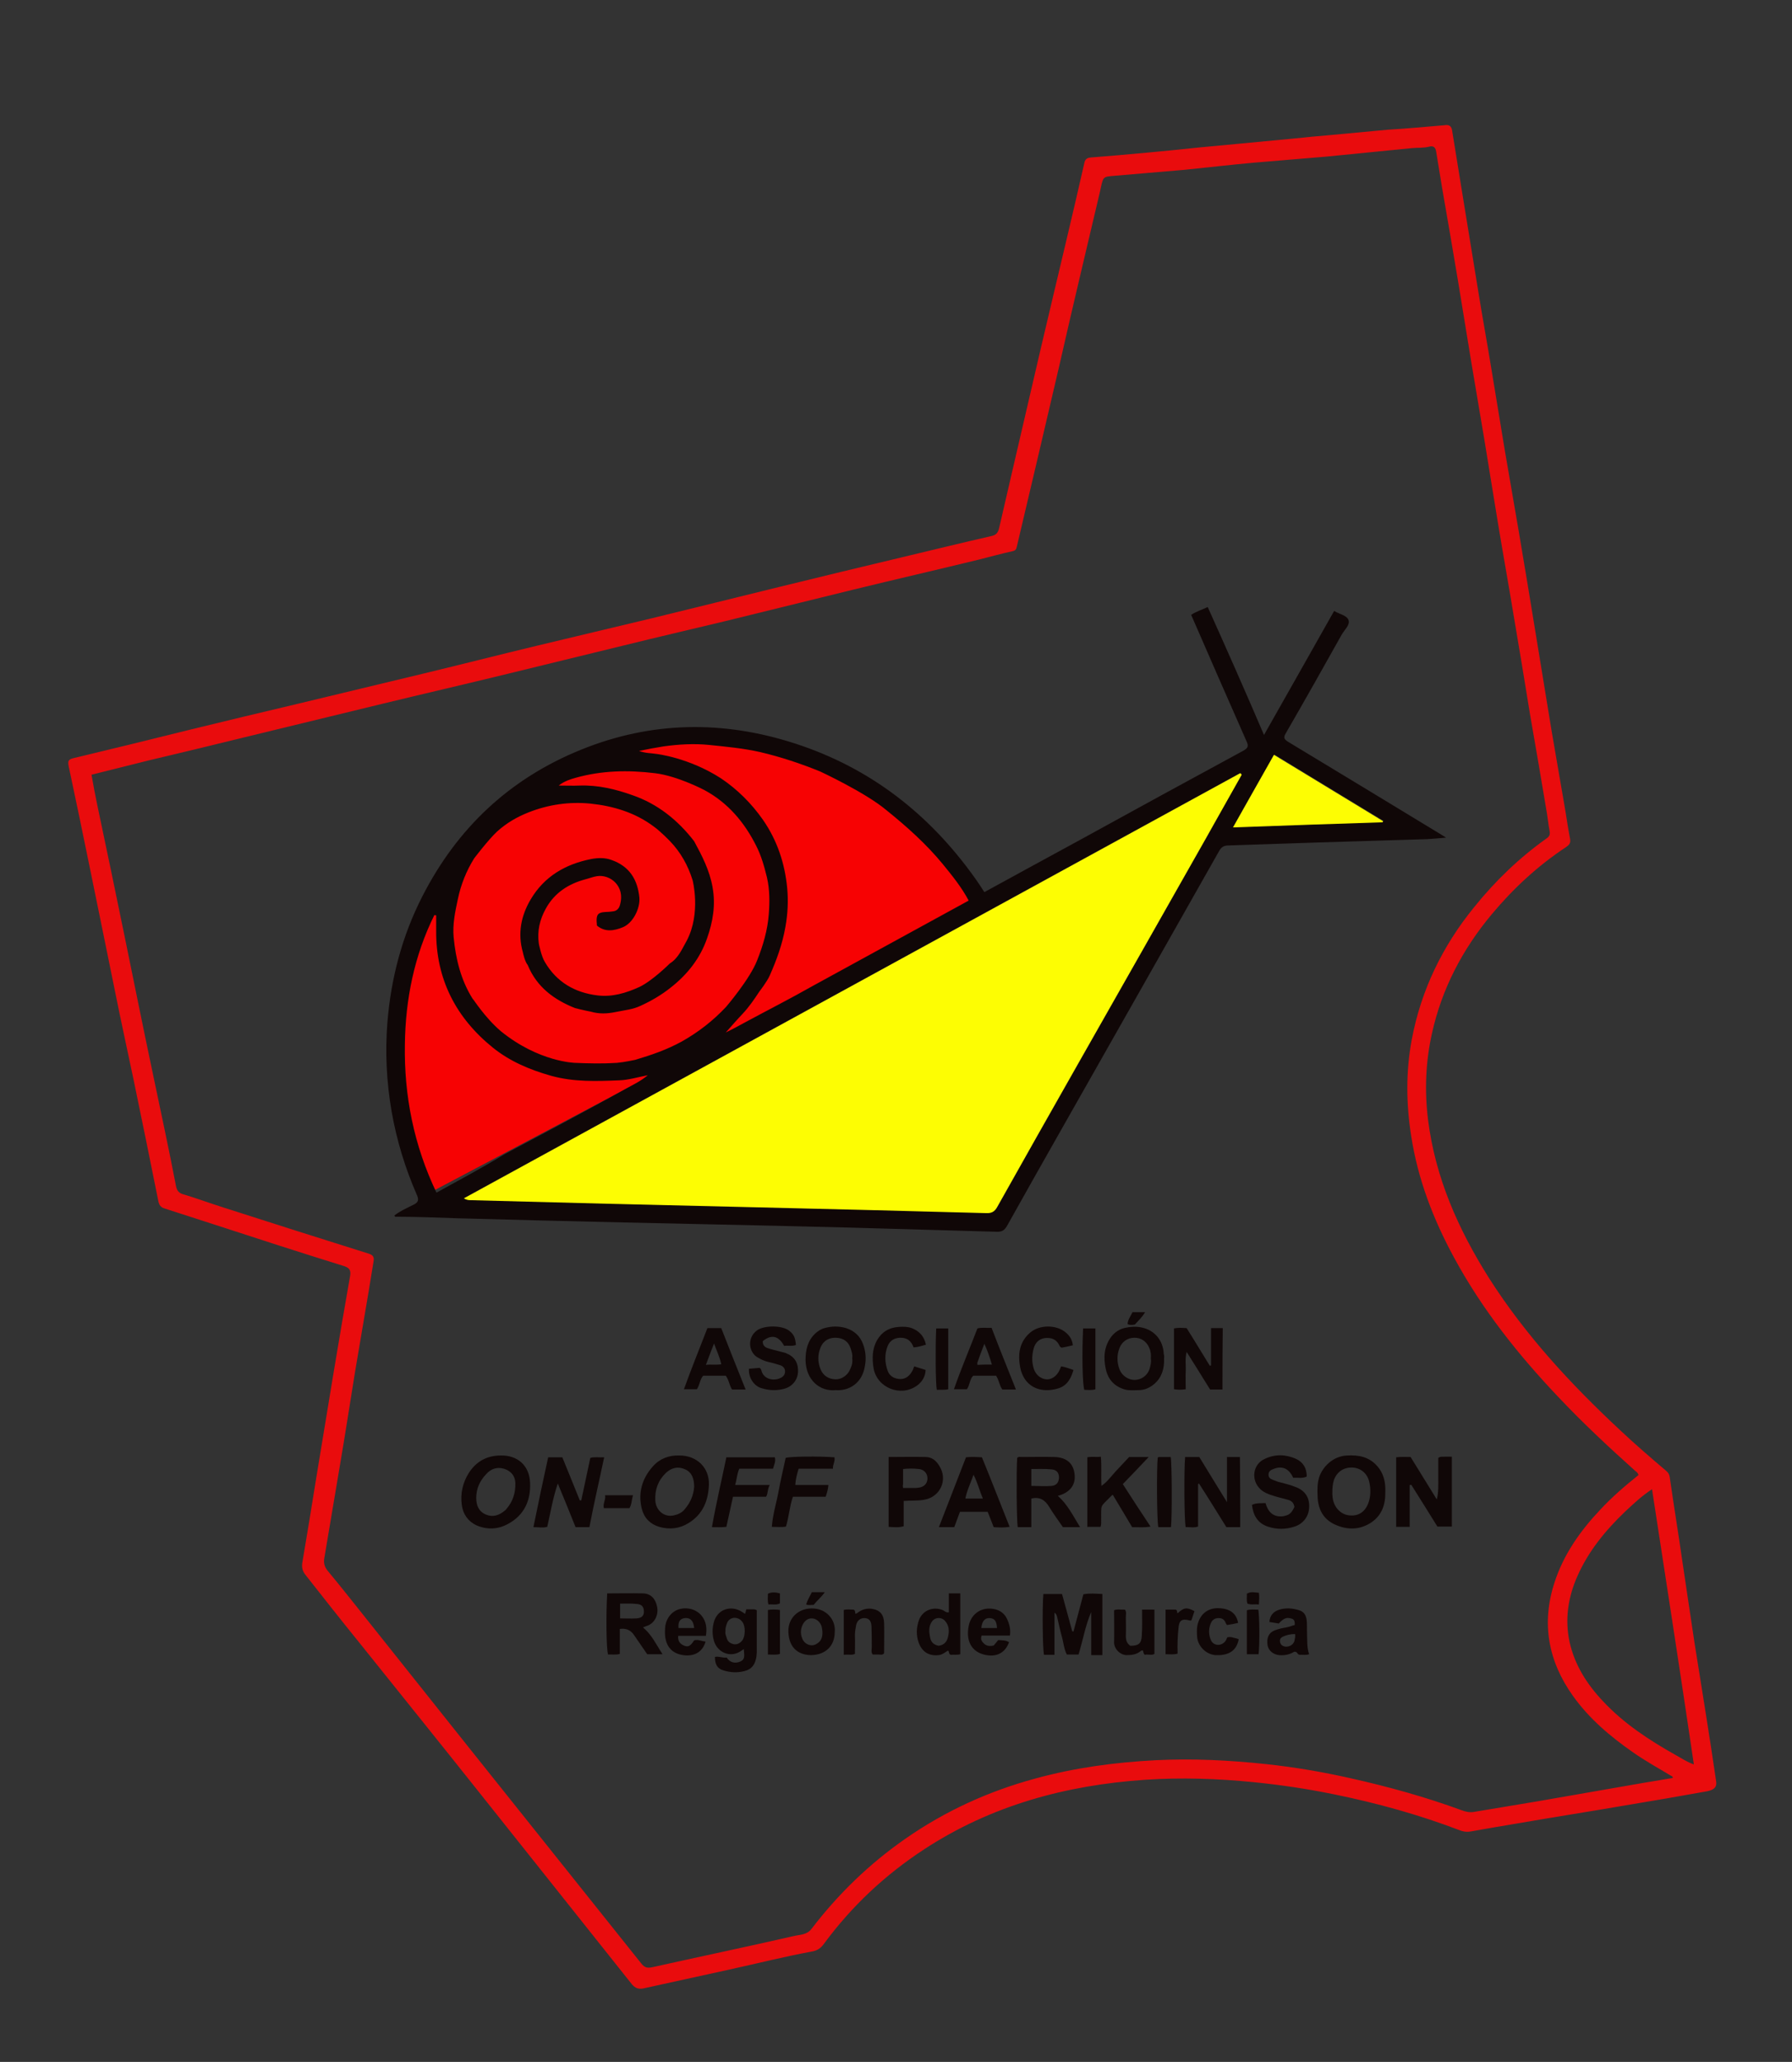 <?xml version="1.0" encoding="UTF-8"?> <svg xmlns="http://www.w3.org/2000/svg" xmlns:xlink="http://www.w3.org/1999/xlink" version="1.1" id="Capa_1" x="0px" y="0px" viewBox="0 0 595.3 684.8" style="enable-background:new 0 0 595.3 684.8;" xml:space="preserve"><rect x="0" y="0" width="595.3" height="684.8" fill="#333333" stroke="none"/> <style type="text/css"> .st0{fill:#100707;} .st1{fill:#F70203;} .st2{fill:#E90C0D;} .st3{fill:#FDFD03;} </style> <g> <path class="st0" d="M468.3,493.2c0,4.6,0,9.2,0,13.9c-1.6,0-3,0-4.5,0c0-7.7,0-15.4,0-23.1c1.6-0.2,3.1-0.1,4.8-0.1 c2.9,4.7,5.8,9.4,8.7,14.1c0.6-2.3,0.5-4.6,0.5-6.9c0-2.3,0-4.7,0-6.9c0.8-0.6,1.5-0.3,2.2-0.4c0.7,0,1.4,0,2.3,0 c0,7.8,0,15.4,0,23.2c-1.6,0-3.2,0-4.8,0c-2.9-4.7-5.8-9.3-8.7-13.9C468.7,493.2,468.5,493.2,468.3,493.2z"></path> <path class="st0" d="M195.8,507.2c-1.6,0-3,0-4.6,0c-1.9-4.8-3.9-9.7-5.9-14.5c-1.6,4.7-2.4,9.5-3.5,14.4c-1.4,0.4-2.9,0.1-4.6,0.1 c1.6-7.8,3.2-15.5,4.9-23.2c1.6,0,3.1,0,4.7,0c1.9,4.7,3.9,9.5,5.8,14.3c0.2,0,0.3,0,0.5,0c1-4.7,2-9.3,3-14.1 c1.4-0.4,2.9-0.1,4.6-0.2C199.1,491.7,197.3,499.3,195.8,507.2z"></path> <path class="st0" d="M358.8,507.2c-2.2,0-3.9,0-5.7,0c-1.6-2.3-3.2-4.5-4.6-6.8c-1.3-2.1-3-3.4-5.9-2.7c0,3,0,6.2,0,9.5 c-1.7,0-3.1,0-4.5,0c-0.4-1.9-0.5-18.3-0.2-23c0.5-0.5,1-0.3,1.6-0.3c3.6,0,7.1-0.1,10.7,0c4.2,0.1,6.5,2.2,6.8,6 c0.3,3.4-1.7,5.9-5.6,6.9C354.6,499.6,356.4,503.3,358.8,507.2z M342.6,487.9c0,2.1,0,3.8,0,5.6c2.4,0,4.6,0.2,6.8,0 c1.7-0.2,2.4-1.3,2.4-3c-0.1-1.5-0.9-2.4-2.6-2.5C347,487.8,344.8,487.9,342.6,487.9z"></path> <path class="st0" d="M358.3,549.5c-1.3,0-2.5,0-3.9,0c-1-1.9-1.1-4.1-1.7-6.1c-0.6-2.1-1-4.2-1.5-6.3c-0.1-0.5-0.3-1.1-0.9-1.5 c0,4.7,0,9.3,0,14c-1.3,0-2.4,0-3.5,0c-0.4-1.8-0.6-15.1-0.2-20.2c2,0,3.9,0,6.2,0c1.1,4.1,2.3,8.2,3.4,12.4c0.1,0,0.2,0,0.4,0.1 c1.1-4.1,2.2-8.2,3.3-12.4c2-0.4,4.1-0.2,6.3-0.1c0,6.8,0,13.4,0,20.3c-1.2,0-2.4,0-3.7,0c0-4.8,0-9.6,0-14.3 C360.6,539.7,359.8,544.5,358.3,549.5z"></path> <path class="st0" d="M412,507.2c-1.6,0-3.1,0-4.6,0c-3-4.8-6-9.7-9.1-14.5c-0.1,0.1-0.2,0.1-0.3,0.2c0,4.7,0,9.4,0,14.1 c-1.4,0.5-2.8,0.1-4.1,0.2c-0.5-1.7-0.6-18.9-0.2-23.3c1.5,0,3,0,4.7,0c2.9,4.8,5.9,9.6,9.2,15c0-5.4,0-10.2,0-15 c1.5,0,2.9,0,4.3,0C412,491.7,412,499.3,412,507.2z"></path> <path class="st0" d="M460.2,495.4c0.1,4.2-1.1,7.8-4.6,10.2c-3.9,2.6-8.1,2.6-12.2,0.7c-3.9-1.8-5.6-5.2-5.7-9.4 c-0.1-2.1-0.1-4.2,0.5-6.2c1.1-3.5,4.6-7.1,9.3-7.3c3.8-0.2,7.2,0.4,9.9,3.4C459.7,489.3,460.3,492.3,460.2,495.4z M442.6,495.9 c0,0.2,0,0.9,0.1,1.5c0.4,3.3,2.8,5.7,5.7,5.9c3.3,0.3,5.6-1.6,6.5-5.2c0.5-2.1,0.4-4.1-0.1-6.2c-0.7-2.6-2.8-4.4-5.6-4.5 c-2.2-0.1-4.9,0.9-6.1,4.2C442.7,493,442.6,494.2,442.6,495.9z"></path> <path class="st0" d="M166.4,483.4c5.2-0.1,9.5,3,9.7,9.2c0.2,5.7-1.9,10.6-7.3,13.5c-3.4,1.9-7,2-10.5,0.5 c-2.8-1.3-4.5-3.7-4.9-6.8c-0.5-3.8,0.3-7.4,2.4-10.7C158.3,485.3,161.8,483.4,166.4,483.4z M158.2,497.5c0,2.4,0.8,4.5,3.2,5.5 c2.3,1,4.4,0.3,6.3-1.3c0.2-0.2,0.4-0.3,0.5-0.5c2.2-2.5,3.1-5.5,3-8.7c-0.1-2.4-1.5-4-3.8-4.7c-2.4-0.7-4.4,0.1-5.9,1.8 C159.4,491.8,158.2,494.4,158.2,497.5z"></path> <path class="st0" d="M225.5,483.4c6.1-0.1,10.2,4.2,10,9.7c-0.2,5.3-2,9.8-6.7,12.7c-3,1.9-6.4,2.3-9.8,1.3c-3-0.9-5-2.9-5.8-6 c-1.3-5.3,0.1-10.1,3.7-14.1C219.2,484.4,222.3,483.3,225.5,483.4z M230.6,493.8c0-2.6-0.7-4.8-3-5.8c-2.4-1.1-4.6-0.5-6.4,1.2 c-2.6,2.5-3.7,5.6-3.5,9.2c0.2,3.3,3,5.6,6.1,4.9c1.4-0.3,2.8-0.9,3.7-2.1C229.4,499,230.4,496.5,230.6,493.8z"></path> <path class="st0" d="M376.1,507.2c-2.2-3.7-4.3-7.2-6.4-10.7c-0.3,0.1-0.4,0.1-0.4,0.2c-4.1,4.2-3.4,2.6-3.5,7.9 c0,0.8,0.1,1.6-0.2,2.5c-1.4,0-2.8,0-4.4,0c0-7.6,0-15.3,0-23.1c1.4-0.3,2.8,0,4.5-0.2c0.3,3.1,0,6.3,0.2,9.7 c2-1.4,3.3-3.3,4.8-4.9c1.5-1.6,3-3.2,4.4-4.7c2.1,0,4.1,0,6.5,0c-3,3.2-5.8,6.1-8.6,9c3,4.7,6,9.3,9.2,14.1 C380.1,507.4,378.2,507.2,376.1,507.2z"></path> <path class="st0" d="M430,500.5c-0.2-1.4-1-2.1-2.2-2.4c-1.8-0.5-3.6-0.9-5.3-1.5c-1.4-0.4-2.7-1-3.8-2c-3.2-3-2.6-8.3,1.5-10.1 c3.4-1.6,6.9-1.5,10.3,0c2.4,1.1,3.6,3.1,3.6,5.9c-1.5,0.7-3,0.3-4.5,0.4c-1.4-3.1-3.7-4.1-6.6-2.9c-0.9,0.3-1.6,0.8-1.6,1.9 c0,1,0.7,1.4,1.5,1.7c0.9,0.4,1.8,0.7,2.7,0.9c1.6,0.4,3.1,0.8,4.6,1.4c3.2,1.1,4.8,3.4,4.7,6.6c0,3-1.8,5.6-4.8,6.6c-3,1-6,1-9,0 c-3.4-1.2-4.8-3.8-5.2-7.2c1.4-0.7,2.9-0.5,4.5-0.6c0.8,2.8,2.4,4.7,5.7,4.4C428.2,503.2,428.9,502.8,430,500.5z"></path> <path class="st0" d="M320.9,484c1.8-0.2,3.5-0.1,5.3,0c3.1,7.6,6.1,15.3,9.2,23.1c-1.9,0.3-3.6,0.2-5.3,0.1c-0.7-1.8-1.3-3.4-2-5.1 c-3,0-6.1,0-9.2,0c-0.6,1.7-1.3,3.4-1.9,5.1c-1.7,0-3.3,0-5.1,0C314.9,499.4,317.9,491.8,320.9,484z M326.5,497.7 c-1.1-2.6-1.7-5.2-3.1-7.9c-1,2.9-2.2,5.2-2.7,7.9C322.7,497.7,324.5,497.7,326.5,497.7z"></path> <path class="st0" d="M295.2,483.9c4.2,0,8.2-0.1,12.3,0c2,0,3.5,1.2,4.5,2.9c3,4.6,0.4,10.4-5,11.3c-2.2,0.4-4.5,0.2-6.8,0.4 c0,2.8,0,5.5,0,8.4c-1.7,0.5-3.2,0.3-5,0.2C295.2,499.5,295.2,491.8,295.2,483.9z M300,494.2c1.3,0,2.3,0,3.4,0 c0.6,0,1.1,0,1.7-0.1c1.8-0.2,2.9-1.3,3-2.9c0.1-1.7-1-3.1-2.8-3.3c-1.7-0.2-3.5-0.2-5.3,0c0,1.8,0,3.4,0,5.1 C299.9,493.3,299.9,493.6,300,494.2z"></path> <path class="st0" d="M406.1,461.5c-0.5,0-0.9,0-1.2,0c-0.9,0-1.8,0-2.9,0c-2.5-4-5-8.1-7.8-12.5c-0.6,2.4-0.2,4.4-0.3,6.3 c-0.1,2,0,4,0,6.1c-1.4,0.2-2.5,0.2-3.9,0c0-6.7,0-13.4,0-20.2c1.4-0.3,2.7-0.2,4.2-0.1c2.6,4.1,5.1,8.3,7.7,12.5 c0.1,0,0.2-0.1,0.4-0.1c0-4.1,0-8.2,0-12.4c1.4,0,2.6,0,3.9,0C406.1,447.9,406.1,454.6,406.1,461.5z"></path> <path class="st0" d="M201.7,529.2c4.1,0,8-0.1,12,0c2.5,0.1,4.1,1.8,4.6,4.5c0.5,2.5-0.7,5.1-2.9,6.1c-0.5,0.2-1.1,0.4-1.8,0.7 c2.9,2.4,4.4,5.7,6.5,8.9c-1.8,0-3.3,0-5.1,0c-1.4-2-2.9-4.2-4.4-6.4c-1.1-1.6-2.6-2.3-4.7-2c0,2.8,0,5.5,0,8.3 c-1.4,0.4-2.7,0.1-3.9,0.2C201.4,547.6,201.3,536.6,201.7,529.2z M206,532.6c0,1.8,0,3.3,0,4.9c1.9,0,3.6,0.1,5.4,0 c1.8-0.1,2.6-0.9,2.5-2.5c-0.1-1.5-0.8-2.2-2.5-2.3C209.6,532.5,207.8,532.6,206,532.6z"></path> <path class="st0" d="M277.6,461.7c-5.3,0.5-9.9-3.4-10-10c0-3.4,0.7-6.4,3.2-8.8c0.9-0.8,1.9-1.5,3.1-1.8c2.4-0.7,4.8-0.7,7.2,0 c2.7,0.9,4.6,2.6,5.6,5.3c0.9,2.4,1.1,4.9,0.6,7.4C286.4,459.3,282.2,462,277.6,461.7z M283.1,451c0.2-1.1-0.2-2.1-0.5-3.1 c-0.7-2.3-2.4-3.5-4.8-3.6c-2.2-0.1-4.2,0.8-5.2,3.2c-1,2.4-1,4.9,0,7.3c0.9,2.1,2.6,3.2,4.9,3.3c2,0.1,4.1-1.3,4.9-3.3 C283,453.6,283.3,452.4,283.1,451z"></path> <path class="st0" d="M386.7,451.3c0.1,3.2-0.7,6.1-3.2,8.3c-1.5,1.3-3.3,2.1-5.3,2.1c-1.6,0-3.2,0.2-4.8-0.3 c-3.4-1.1-5.4-3.4-6.1-6.9c-0.8-3.8-0.5-7.4,1.9-10.6c1.2-1.5,2.7-2.5,4.6-2.9c1.8-0.4,3.7-0.5,5.5-0.1c4.3,0.9,7.1,4.3,7.3,8.8 C386.8,450.2,386.7,450.7,386.7,451.3z M382.3,451.2c0.1-1.2,0-2.4-0.5-3.5c-0.8-2.1-2.8-3.5-5-3.4c-2.2,0-4.1,1.3-4.9,3.4 c-0.9,2.3-0.9,4.7,0,7.1c0.8,2.1,2.9,3.5,5,3.5c2.1,0,4.1-1.3,4.9-3.4C382.2,453.6,382.5,452.5,382.3,451.2z"></path> <path class="st0" d="M247.5,536c0.2-0.6,0.3-0.9,0.4-1.5c0.7,0,1.3,0,1.9,0c0.5,0,1-0.1,1.6,0.3c0,3.8,0,7.7,0,11.7 c0,1.5,0.1,3-0.3,4.6c-0.5,2.1-1.7,3.4-3.8,3.9c-2.3,0.6-4.6,0.5-6.9-0.2c-2.1-0.6-2.9-2-2.9-4.5c1.3-0.3,2.5,0.4,3.9,0.2 c1.1,1.7,2.8,2.1,4.6,1.3c1.8-0.8,1.1-2.6,1.1-4.1c-0.8,0.5-1.4,1-2.2,1.3c-3.3,1.3-6.9-0.7-7.8-4.3c-0.5-1.9-0.5-3.9,0-5.8 c1.1-4.4,5.7-6,9.5-3.5C246.9,535.6,247.1,535.7,247.5,536z M241,541.8c-0.2,0.9,0.3,1.7,0.5,2.5c0.4,1.1,1.3,1.6,2.4,1.8 c1.1,0.1,2-0.4,2.7-1.3c1-1.4,1.1-4.5,0.1-6c-0.7-1-1.6-1.5-2.8-1.5c-1.2,0.1-2,0.8-2.4,1.8C241.2,540,240.9,540.8,241,541.8z"></path> <path class="st0" d="M248.8,454.6c1.3-0.1,2.5-0.2,3.5-0.3c0.6,0.3,0.6,0.8,0.7,1.1c0.8,2.7,4.1,3.4,6.4,2.2 c0.8-0.4,1.4-1.1,1.4-2.1c0-1.1-0.7-1.8-1.7-2.1c-1.3-0.4-2.6-0.8-4-1.1c-1.2-0.3-2.3-0.8-3.3-1.4c-3-1.6-3.8-6.4-0.4-9 c2.4-1.8,8.5-1.8,10.8,0.1c1.4,1.1,2,2.1,2.2,4.7c-1.3,0.5-2.7,0.1-3.9,0.3c-1.9-3.4-4.2-3.9-7.1-1.6c-0.1,1.4,0.7,2.1,1.8,2.4 c1.2,0.4,2.5,0.7,3.7,1c0.6,0.2,1.2,0.3,1.9,0.5c3,1.1,4.4,3.1,4.3,6.3c-0.1,2.7-1.9,5-4.8,5.7c-2.4,0.6-4.8,0.5-7.1-0.2 C250.9,460.6,248.6,458,248.8,454.6z"></path> <path class="st0" d="M255.7,493.2c-0.8,1.4-0.5,2.7-1.2,3.9c-3.6,0-7.2,0-11,0c-0.7,3.4-1.5,6.6-2.2,10c-1.5,0.2-3,0.1-4.8,0.1 c1.4-7.9,3.2-15.5,4.8-23.2c5.4,0,10.7,0,16.1,0c0.4,1.4-0.3,2.5-0.6,3.8c-3.8,0-7.5,0-11.2,0c-0.8,1.7-0.8,3.5-1.4,5.4 C248,493.2,251.6,493.2,255.7,493.2z"></path> <path class="st0" d="M264.2,493.2c3.8,0,7.3,0,11,0c-0.1,1.4-0.5,2.6-0.9,3.9c-3.6,0-7.2,0-10.9,0c-1.1,3.2-1.3,6.6-2.3,9.9 c-1.4,0.3-2.9,0.1-4.7,0.1c0.3-4.1,1.5-7.8,2.2-11.6c0.7-3.8,1.6-7.6,2.4-11.3c1.7-0.5,11-0.6,16.2-0.2c0.3,1.3-0.6,2.4-0.5,3.8 c-3.9,0-7.6,0-11.4,0C264.8,489.5,264.3,491.2,264.2,493.2z"></path> <path class="st0" d="M247.7,461.5c-1.7,0-3,0-4.5,0c-0.9-1.3-1-3.1-2.1-4.6c-2.4,0-4.9,0-7.5,0c-1.1,1.2-1.1,3-2.1,4.5 c-1.3,0-2.6,0-4.3,0c2.5-6.9,5.2-13.6,7.8-20.3c1.6,0,3,0,4.6,0C242.2,447.8,244.9,454.5,247.7,461.5z M234.5,453.3 c1.8-0.2,3.4,0.1,5.1-0.2c-0.5-2.4-1.5-4.4-2.4-6.9C236.2,448.7,235.4,450.9,234.5,453.3z"></path> <path class="st0" d="M337.5,461.5c-1.8,0-3.1,0-4.5,0c-1-1.3-1.1-3.1-2.1-4.6c-2.5,0-5,0-7.6,0c-1.2,1.2-1.1,3.1-2.1,4.5 c-1.3,0-2.6,0-4.3,0c2.4-6.9,5.2-13.4,7.8-20.2c1.5-0.4,3-0.1,4.7-0.2C332,447.8,334.7,454.5,337.5,461.5z M329.5,453.2 c-0.7-2.4-1.4-4.5-2.5-6.9c-0.9,2.3-1.6,4.2-2.3,6.2c-0.1,0.2,0,0.5,0,0.8C326.2,453.2,327.7,453.2,329.5,453.2z"></path> <path class="st0" d="M356.4,446.8c-1.3,0.3-2.5,0.6-3.7,0.8c-0.6-0.2-0.7-0.6-0.9-1c-1-1.9-2.7-2.4-4.7-2.2c-2,0.3-3.2,1.6-3.7,3.4 c-0.6,2.2-0.7,4.4,0,6.7c0.6,2,2.2,3.4,4.1,3.6c1.7,0.2,3.5-1,4.4-2.9c0.2-0.4,0.4-0.9,0.6-1.4c1.4,0.2,2.6,0.7,4.1,1.2 c-0.8,2.8-2.1,5.2-5,6.1c-6.2,1.9-11.5-0.7-12.7-7c-0.8-4.3-0.3-8.4,3.3-11.5c3.1-2.7,8.8-2.7,11.9,0 C355.4,443.7,356.2,445,356.4,446.8z"></path> <path class="st0" d="M303.7,453.8c1.3,0.4,2.5,0.8,3.8,1.2c-0.1,2.2-1.2,4-2.9,5.2c-5.4,3.9-13.3,0.7-14.4-5.8 c-0.5-3.1-0.5-6.3,1.1-9.2c1.6-2.8,4-4.3,7.3-4.5c1.4-0.1,2.9-0.1,4.3,0.4c2.5,1,4.1,2.7,4.7,5.5c-1.4,0.4-2.6,0.8-4.1,0.9 c-0.8-2.2-2.2-3.3-4.6-3.2c-1.9,0.1-3.3,1-4,2.7c-1.1,2.7-1,5.6,0,8.3c0.6,1.7,2.1,2.6,4,2.7c1.8,0.1,3.1-0.9,4-2.4 C303.2,455.2,303.4,454.6,303.7,453.8z"></path> <path class="st0" d="M315.2,535.5c0-2.1,0-4.1,0-6.3c1.3,0,2.5,0,3.8,0c0,6.7,0,13.4,0,20.2c-1,0.3-2.2,0.1-3.1,0.2 c-0.9-0.2-0.4-1.1-1-1.4c-1,0.6-1.9,1.4-3.1,1.5c-3.5,0.4-5.6-1.4-6.6-4.1c-0.9-2.5-0.8-5.1,0.1-7.6c1.2-3.2,4.8-4.6,8-3.2 C313.8,535.1,314.3,535.6,315.2,535.5z M311.8,546.6c2.1-0.3,2.9-1.6,3.2-3.3c0.4-1.8,0.2-3.6-1.1-5c-1.1-1.3-3.2-1.2-4.2,0.1 c-1.3,1.7-1.1,3.6-0.7,5.5C309.3,545.5,310.3,546.3,311.8,546.6z"></path> <path class="st0" d="M430.1,539.7c0.1-1.3-0.2-2-1.3-2.2c-1.5-0.4-2.4,0-4,1.7c-1-0.2-2-0.3-3.1-0.5c0.1-2.1,1.3-3.4,3-4 c2.3-0.8,4.6-0.6,6.9,0.1c1.3,0.4,2.1,1.3,2.4,2.8c0.3,1.7,0.1,3.4,0.2,5.1c0.1,2.2-0.1,4.5,0.7,6.7c-1.2,0.4-2.3,0.1-3.1,0.2 c-1-0.1-0.7-1.2-1.9-1c-1.3,0.8-3,1.3-5,1.1c-1.9-0.2-3.5-1.5-3.8-3.2c-0.4-2.4,0.3-4.2,2.3-5c1.3-0.5,2.6-0.8,3.9-1 C428.4,540.3,429.2,539.9,430.1,539.7z M430.2,542.7c-1.5,0-2.8,0.3-4.1,0.9c-0.6,0.3-1,0.8-0.9,1.6c0.1,0.7,0.4,1.2,1.1,1.5 c1.4,0.6,3.3-0.2,3.7-1.7C430.1,544.3,430.4,543.6,430.2,542.7z"></path> <path class="st0" d="M277.3,542c0,4.7-3.1,7.6-7.8,7.7c-3.8,0-7.5-2-7.6-7.9c-0.1-4.4,3.3-7.6,7.7-7.6 C274.5,534.1,277.7,538,277.3,542z M273.2,541.8c-0.1-0.5-0.1-1-0.2-1.4c-0.4-1.6-1.7-2.8-3.2-2.9c-1.4-0.1-2.6,0.8-3.3,2.4 c-0.6,1.5-0.6,3,0.1,4.5c0.8,1.8,3,2.6,4.6,1.6C272.9,545.1,273.3,543.6,273.2,541.8z"></path> <path class="st0" d="M330.1,546.5c0.5-0.6,1-1.1,1.5-1.8c1.2,0.1,2.5,0,3.6,0.7c-1.1,3.1-3.5,4.7-6.7,4.4c-5.3-0.5-7.8-4.3-6.7-9.8 c0.8-4.2,4.6-6.6,8.9-5.5c1.8,0.5,3,1.5,3.8,3.1c0.8,1.7,1.3,3.5,1,5.6c-3.1,0-6.3,0-9.4,0c-0.5,1.3,0.1,2,0.8,2.7 C327.8,546.7,328.8,546.8,330.1,546.5z M326,540.7c1.9,0,3.6,0,5.2,0c-0.1-2.3-0.8-3.2-2.4-3.3C327.2,537.3,326.2,538.4,326,540.7z "></path> <path class="st0" d="M234.5,543.3c-3.2,0-6.2,0-9.2,0c-0.2,1.8,0.7,2.8,2.1,3.3c1.3,0.5,2,0,3.2-1.8c1.3-0.4,2.5,0.3,3.8,0.4 c-0.9,3.1-3.2,4.7-6.4,4.6c-4.5-0.2-7-2.8-7.1-7.4c0-1.2,0-2.4,0.4-3.6c1.1-3.2,3.8-4.9,7.1-4.6c3.3,0.3,5.8,2.7,6.2,6.1 C234.7,541.2,234.7,542,234.5,543.3z M230.6,540.7c-0.2-2.4-1.3-3.5-3.1-3.3c-1.6,0.2-2.3,1.2-2.1,3.3 C227.1,540.7,228.8,540.7,230.6,540.7z"></path> <path class="st0" d="M280.3,549.6c0-5.1,0-9.9,0-14.9c1.1-0.3,2.2-0.1,3.3-0.1c0.6,0.3,0.4,0.9,0.6,1.4c0.2-0.1,0.5-0.2,0.6-0.3 c1.4-1.1,3-1.6,4.7-1.4c2.8,0.4,4.1,1.9,4.2,4.7c0.1,3.4,0,6.8,0,10.1c-0.6,0.7-1.3,0.4-1.9,0.4c-0.6,0-1.3,0-1.9,0 c-0.6-0.8-0.3-1.6-0.3-2.4c0-2.3,0-4.7-0.1-7c-0.1-1.8-0.8-2.6-2.2-2.7c-1.4-0.1-2.6,0.8-2.9,2.4c-0.2,1.1-0.4,2.2-0.4,3.4 c0.1,2,0,4,0,6.1C283,549.8,281.8,549.4,280.3,549.6z"></path> <path class="st0" d="M379.4,534.6c1.5,0,2.7,0,4.1,0c0,4.9,0,9.7,0,14.7c-1,0.6-2.2,0-3.2,0.3c-0.6-0.5-0.4-1.1-0.7-1.5 c-0.2,0.1-0.5,0.1-0.6,0.2c-1.4,1.2-3,1.4-4.7,1.4c-2.1,0-4.2-2-4.2-4.2c0.1-3.5,0-7.1,0-10.7c1.2-0.5,2.4-0.1,3.6-0.2 c0.6,0.8,0.3,1.6,0.3,2.4c0,2.1,0.1,4.2,0,6.3c0,1.4,0.3,2.5,1.5,3.3c2.8,0,3.7-0.8,3.8-3.4C379.5,540.4,379.4,537.6,379.4,534.6z"></path> <path class="st0" d="M407.6,539.7c-0.1-0.2-0.3-0.4-0.4-0.6c-0.4-1.2-1.2-1.7-2.4-1.7c-1.3,0-2.2,0.7-2.6,1.8 c-0.8,1.9-0.7,3.8,0.1,5.6c0.9,1.9,3.5,2,4.8,0.2c0.3-0.4,0.4-0.8,0.6-1.2c0.7-0.2,1.4-0.1,2,0.1c0.6,0.1,1.2,0.3,1.8,0.5 c-0.7,3.9-3.4,5.5-7.7,5.3c-3.1-0.2-5.8-2.9-6.1-5.9c-0.1-1.4-0.2-2.7,0.1-4.1c0.8-3.4,3.1-5.5,6.6-5.6c3,0,6.2,0.9,6.9,4.9 C410.1,539.3,408.9,539.5,407.6,539.7z"></path> <path class="st0" d="M389,507.2c-1.5,0-2.9,0-4.2,0c-0.5-1.7-0.6-19.7-0.2-23.1c0.1-0.1,0.3-0.2,0.4-0.2c1.3,0,2.6,0,3.9,0 C389.3,485.5,389.4,503.4,389,507.2z"></path> <path class="st0" d="M311,441.2c1.4,0,2.7,0,4,0c0,6.7,0,13.4,0,20.2c-1.3,0.3-2.6,0.1-3.8,0.2C310.8,459.6,310.7,447.8,311,441.2z "></path> <path class="st0" d="M359.8,441.2c1.4,0,2.7,0,4.1,0c0,6.7,0,13.4,0,20.2c-1.2,0.4-2.5,0.2-3.7,0.2 C359.6,459.7,359.4,450,359.8,441.2z"></path> <path class="st0" d="M387.2,534.6c1.3,0,2.4,0,3.4,0c0.6,0.2,0.3,0.9,0.6,1.2c2.1-1.9,3-2.1,5.6-0.7c-0.3,1-0.7,2-1,3 c-0.2,0.1-0.4,0.2-0.5,0.1c-2.7-0.7-3.6-0.1-3.8,2.5c-0.3,2.8-0.4,5.6-0.3,8.5c-1.3,0.4-2.5,0.2-4,0.2 C387.2,544.6,387.2,539.7,387.2,534.6z"></path> <path class="st0" d="M414.2,549.4c0-5,0-9.7,0-14.6c1.3-0.4,2.5-0.2,3.8-0.2c0.4,1.7,0.5,11.7,0.1,14.8 C416.8,549.4,415.6,549.4,414.2,549.4z"></path> <path class="st0" d="M255.1,549.5c0-5,0-9.8,0-14.8c1.3-0.2,2.6-0.2,4,0c0,4.9,0,9.7,0,14.6C257.9,549.7,256.6,549.5,255.1,549.5z"></path> <path class="st0" d="M210.3,496.6c-0.5,1.5-0.4,3-1.2,4.3c-2.8,0-5.6,0-8.5,0c-0.4-1.5,0.7-2.8,0.4-4.3 C204.3,496.6,207.2,496.6,210.3,496.6z"></path> <path class="st0" d="M259.1,529.2c0,1.3,0,2.3,0,3.3c-1.3,0.7-2.6,0.2-3.8,0.4c-0.4-1.2-0.2-2.4-0.2-3.6 C256.4,528.7,257.6,528.8,259.1,529.2z"></path> <path class="st0" d="M418.2,532.9c-1.4-0.2-2.5,0.2-3.8-0.3c-0.4-1.1-0.1-2.2-0.2-3.3c1.4-0.8,2.7-0.4,4-0.3 C418.4,530.3,418.3,531.5,418.2,532.9z"></path> <path class="st0" d="M270.3,533c-0.9,0-1.6,0.2-2.5-0.1c0.4-1.4,1.2-2.7,1.9-4.1c1.4,0,2.7,0,4.3,0 C272.9,530.4,271.5,531.5,270.3,533z"></path> <path class="st0" d="M377,439.9c-0.9,0.2-1.6,0.2-2.4-0.1c0-1.5,1-2.6,1.6-4c1.4,0,2.7,0,4.2,0C379.4,437.5,378.1,438.7,377,439.9z "></path> </g> <path class="st1" d="M143,396c0,0-39.8-95.4,49.4-139.1s130.4,44,130.4,44L143,396z"></path> <g> <path class="st2" d="M479.8,41.6c1.6-0.3,2.4,0.3,2.6,1.8c1.2,7.4,2.4,14.8,3.6,22.2c1.7,10.4,3.4,20.9,5.1,31.3 c1.4,8.7,3,17.3,4.4,26c1.5,8.9,2.9,17.8,4.4,26.7c1.5,8.9,3.1,17.8,4.6,26.7c2,11.7,3.9,23.4,5.8,35c1.7,10.4,3.4,20.8,5.1,31.2 c1.5,8.9,3.1,17.8,4.6,26.7c0.5,3.2,1,6.4,1.6,9.5c0.2,1.3-0.3,1.9-1.3,2.6c-9.4,6.2-17.5,13.7-24.7,22.3 c-9.7,11.6-16.6,24.7-19.9,39.6c-2.1,9.4-2.5,19-1.3,28.7c2.4,19.2,10,36.3,20.2,52.5c12.1,19,27.2,35.3,43.5,50.5 c5,4.7,10.2,9.2,15.4,13.6c0.7,0.6,1.1,1.2,1.2,2.2c1.3,9.1,2.8,18.2,4.1,27.3c1.4,9.2,2.7,18.4,4.1,27.5 c1.2,7.7,2.5,15.5,3.7,23.2c1.2,7.6,2.4,15.3,3.5,22.9c0.3,1.9-0.6,2.8-2.9,3.3c-4.5,0.8-9,1.6-13.6,2.4 c-7.3,1.2-14.6,2.5-21.9,3.7c-12.2,2-24.3,4-36.5,6.1c-2.1,0.4-4.1,0.7-6.2,1.1c-1.4,0.3-2.7,0.2-4-0.3c-13.6-5.2-27.7-9.1-42-12 c-8.8-1.8-17.6-3.1-26.5-4c-12-1.2-24.1-1.6-36.1-0.8c-26.3,1.8-51.1,8.5-73.4,23.1c-13,8.5-24.1,18.9-33.3,31.4 c-1,1.4-2.2,2.3-4.3,2.6c-9.2,1.7-18.2,4-27.4,6c-9.4,2.1-18.9,4.1-28.3,6.2c-1.6,0.3-2.7-0.1-3.8-1.4 c-16.9-21.2-33.8-42.5-50.7-63.7c-13.2-16.6-26.5-33.1-39.8-49.7c-6-7.4-11.9-14.9-17.8-22.4c-1-1.2-1.4-2.4-1.2-4 c1.6-9.5,3.2-19.1,4.7-28.6c2-11.9,3.9-23.9,5.9-35.8c1.7-10.3,3.5-20.7,5.3-31c0.3-1.8-0.1-2.7-2-3.3c-14.5-4.5-29-9.2-43.4-13.9 c-5.4-1.7-10.7-3.5-16.1-5.2c-1.4-0.4-1.9-1.1-2.2-2.5c-2.7-13.4-5.4-26.8-8.2-40.2c-2.1-10-4.3-20-6.3-30 c-2.8-13.6-5.5-27.2-8.3-40.7c-2.3-11.2-4.6-22.4-7-33.6c-0.3-1.6-0.1-2.2,1.6-2.6c13-3.1,26-6.3,38.9-9.5 c11.8-2.9,23.6-5.7,35.4-8.5c14-3.4,28-6.7,42-10.1c12.5-3,25-6.2,37.5-9.2c12.8-3.1,25.7-6.1,38.5-9.2c14-3.4,28-6.9,41.9-10.3 c13.9-3.4,27.9-6.8,41.8-10.1c9.7-2.3,19.4-4.7,29.1-6.9c1.8-0.4,2.2-1.6,2.5-3c1.4-6.2,2.9-12.4,4.3-18.6 c3.2-13.6,6.3-27.3,9.5-40.9c2.8-12,5.7-24,8.5-35.9c2-8.5,4-16.9,5.9-25.4c0.3-1.5,1.1-1.8,2.2-1.9c6.2-0.5,12.4-1,18.6-1.6 c5.7-0.5,11.4-1.1,17.1-1.7c4.3-0.4,8.5-0.8,12.8-1.2c6.3-0.6,12.7-1.2,19-1.8c3.9-0.4,7.7-0.8,11.6-1.1c6.4-0.6,12.9-1.2,19.3-1.8 C467.5,42.7,473.7,42.1,479.8,41.6z M30.4,257.3c0.6,3.4,1.2,6.7,1.9,10c3.1,14.7,6.2,29.5,9.2,44.2c3.1,15.1,6.1,30.1,9.3,45.2 c2.6,12.4,5.3,24.9,7.7,37.4c0.3,1.3,0.9,2.1,2.2,2.5c4.4,1.3,8.7,2.9,13.1,4.3c16.2,5.2,32.5,10.4,48.8,15.5 c1.5,0.5,1.7,1.3,1.5,2.5c-0.5,3.3-1.1,6.5-1.6,9.8c-1.5,9.1-3.1,18.1-4.6,27.2c-1.7,10.5-3.3,21-5.1,31.5 c-1.7,10.1-3.4,20.2-5.1,30.3c-0.2,1.4,0.1,2.6,1,3.8c4.9,5.9,9.6,11.9,14.4,17.9c10.7,13.4,21.4,26.9,32.1,40.3 c11.9,14.9,23.8,29.8,35.7,44.7c7.4,9.3,14.8,18.5,22.2,27.8c1,1.2,1.8,1.5,3.4,1.2c15.7-3.5,31.5-6.8,47.2-10.4 c2-0.5,4.3-0.3,5.9-2.4c8.8-11.5,19.1-21.5,31-29.8c13.3-9.3,27.8-15.9,43.3-20.1c13.1-3.6,26.5-5.4,40.1-6.1 c12.3-0.6,24.4,0,36.6,1.3c9.4,1,18.8,2.6,28.1,4.7c12.5,2.8,24.8,6.2,36.8,10.6c1.3,0.5,2.6,0.8,4,0.6c7-1.2,14-2.3,21-3.5 c8.3-1.4,16.5-2.9,24.7-4.3c6.9-1.2,13.7-2.4,20.5-3.5c0-0.6-0.4-0.6-0.7-0.8c-4.2-2.5-8.5-4.9-12.5-7.7 c-7.6-5.3-14.6-11.2-20-18.8c-8.2-11.5-10.5-24.1-6.1-37.6c3-9.3,8.5-17.1,15.2-24.2c3.9-4.2,8.2-7.9,12.7-11.5 c-0.2-0.8-0.7-1.1-1.1-1.4c-8.8-7.9-17.4-15.9-25.5-24.5c-13.4-14.1-25.4-29.2-34.7-46.4c-6.9-12.7-12-26-14.2-40.3 c-1.7-10.8-1.8-21.4,0.2-32.1c3.1-16.4,10.2-31,20.7-43.9c7-8.7,14.9-16.3,24-22.8c0.9-0.6,1.3-1.2,1.1-2.4 c-0.5-2.5-0.7-5.1-1.2-7.7c-1.7-10.3-3.5-20.6-5.3-31c-1.8-11.1-3.6-22.1-5.5-33.2c-1.7-10.4-3.6-20.8-5.3-31.2 c-1.5-9-2.9-18-4.4-27c-1.4-8.5-2.9-17-4.3-25.5c-1.5-9-2.9-17.9-4.4-26.9c-1.7-10.3-3.5-20.6-5.3-31c-0.7-4.1-1.3-8.1-2-12.2 c-0.2-1.3-0.8-2.1-2.3-1.7c-1.9,0.5-3.9,0.3-5.8,0.5c-9.4,0.9-18.8,1.9-28.2,2.8c-8,0.7-15.9,1.3-23.9,2 c-7.8,0.7-15.6,1.6-23.4,2.4c-7.8,0.7-15.6,1.3-23.4,2c-3.6,0.3-3.6,0.3-4.4,3.9c-0.1,0.5-0.2,0.9-0.3,1.4 c-2.1,8.9-4.2,17.8-6.3,26.7c-2.5,10.5-4.9,21-7.3,31.5c-2.4,10.4-4.9,20.8-7.3,31.2c-2.2,9.5-4.5,18.9-6.7,28.4 c-0.2,1-0.5,1.4-1.6,1.6c-3.6,0.8-7.2,1.8-10.8,2.7c-13.9,3.4-27.9,6.6-41.8,10c-14.2,3.5-28.4,7-42.7,10.5 c-11.2,2.7-22.5,5.3-33.8,8.1c-12.8,3.1-25.7,6.3-38.5,9.4c-13.9,3.4-27.8,6.6-41.8,10c-15.2,3.7-30.5,7.4-45.7,11.1 c-10.6,2.6-21.3,5.2-31.9,7.7C42.9,254.2,36.7,255.7,30.4,257.3z M548.8,494.6c-3.5,2.3-6.1,4.8-8.8,7.3 c-6.6,6.3-12.3,13.2-16,21.6c-3.1,7-4.2,14.3-2.6,21.8c1.7,7.7,5.8,14.1,11.1,19.7c6.9,7.4,15.3,12.9,24,17.8 c2,1.1,3.9,2.4,6.2,3.2C558.2,555.5,553.5,525.2,548.8,494.6z"></path> <path class="st0" d="M419.9,244.1c7.9-14,15.6-27.5,23.3-41.2c1.7,1.1,4.2,1.4,4.8,3.1c0.5,1.6-1.4,3.2-2.3,4.8 c-6.1,10.9-12.3,21.9-18.6,32.8c-0.8,1.4-0.5,1.9,0.7,2.7c16.9,10.2,33.7,20.4,50.5,30.6c0.5,0.3,1.1,0.7,2.1,1.3 c-2.4,0.2-4.4,0.4-6.3,0.5c-12.1,0.4-24.1,0.7-36.2,1.1c-10,0.3-19.9,0.7-29.9,1c-1.6,0-2.4,0.7-3.1,2 c-17.4,30.8-34.9,61.6-52.3,92.3c-6.1,10.7-12.1,21.4-18.1,32.1c-0.8,1.3-1.5,1.9-3.2,1.9c-16.4-0.5-32.9-0.9-49.3-1.4 c-8.2-0.2-16.4-0.4-24.5-0.6c-16.8-0.4-33.5-0.7-50.3-1.1c-18.5-0.4-37.1-0.9-55.6-1.4c-6.6-0.2-13.1-0.5-19.7-0.5 c-0.3,0-0.6,0.2-0.9-0.4c1.9-1.5,4.2-2.5,6.4-3.6c1.6-0.8,1.8-1.6,1.1-3.2c-3.9-8.9-6.7-18.1-8.4-27.7c-1.7-9.9-2.2-19.7-1.4-29.7 c1.2-14.7,4.9-28.7,11.6-41.8c11.6-22.7,29-39.1,52.7-48.7c23.4-9.5,47.2-9.8,71-2.1c25.1,8.1,44.8,23.5,60,44.9c1,1.4,2,2.9,3,4.5 c10.6-5.8,21.2-11.6,31.7-17.3c18-9.9,36.1-19.8,54.2-29.6c1.6-0.9,2-1.5,1.2-3.2c-6.2-14-12.3-28-18.4-42c1.7-1.1,3.6-1.7,5.5-2.6 C407.5,215.6,413.7,229.6,419.9,244.1z M186.8,373.1c7-3.8,14.1-7.6,21.1-11.5c2.3-1.3,4.8-2.4,7.3-4.5c-3.5,0.7-6.5,1.6-9.5,1.7 c-7.5,0.3-15,0.6-22.6-1.5c-7.1-2-13.7-4.8-19.3-9.3c-12.3-9.9-19-22.8-18.9-38.8c0-1.7,0-3.5,0-5.2c-0.2,0-0.4,0-0.6-0.1 c-6.7,13.5-9.6,28-9.8,42.9c-0.3,17.1,3,33.6,10.5,49.3c7.8-4.3,15.3-8.3,22.5-12.7 M166.4,342.5c12.7,10.3,24.7,10.5,24.7,10.5 c4.6,0.2,9.2,0.3,13.8,0c2.4-0.2,6.1-1,6.1-1c5.4-1.6,10.6-3.4,15.5-6.1c5.5-3.1,10.4-6.9,14.7-11.5c0,0,7.9-9.2,10.3-15.4 c2-5,3.5-10.1,3.9-15.5c0.3-4,0.3-8-0.6-12c-0.9-3.7-1.9-7.3-3.6-10.6c-3.9-7.8-9.4-14.3-17.2-18.5c0,0-8.9-4.7-16.4-5.6 c-9-1.1-17.7-0.9-26.3,1.5c-1.8,0.5-3.8,1.1-5.7,2.6c2.6,0,4.8,0.1,7,0c6.1-0.2,11.9,1.2,17.5,3.2c8.4,2.9,15.1,8.3,20.5,15.3 c2.6,4.8,5.1,9.6,6.1,15.2c1.1,6,0.1,11.6-1.8,17c-2.3,6.7-6.6,12.1-12.1,16.4c-3,2.4-6.4,4.4-9.9,6c-2.7,1.3-5.5,1.5-8.3,2.1 c-2.9,0.6-5.6,0.7-8.3-0.1c-2.2-0.4-5.3-1.2-5.3-1.2c-7-2.8-12.7-7-15.7-14.3c-1-1.2-1.6-4.2-1.6-4.2c-1.8-6.3-0.6-12.2,2.6-17.6 c4.5-7.6,11.5-11.7,20.1-13.4c2.2-0.4,4.5-0.5,6.7,0.3c6,2.1,8.7,6.5,9.3,12.5c0.3,3.7-2.2,8.6-5.6,9.9c-2.7,1.1-5.8,1.7-8.5-0.6 c0-0.5-0.1-1-0.1-1.4c-0.1-2.3,0.6-3,2.9-3.1c0.8,0,1.6-0.1,2.4-0.2c1.4-0.1,2.2-1,2.5-2.3c1.7-6.1-3.3-10.1-7.7-9.4 c-1.3,0.2-2.5,0.7-3.7,1c-5.7,1.5-10.4,4.5-13.3,9.8c-2,3.6-2.9,7.5-2.3,11.6c0,0,0.8,4.2,2,6.1c3.9,6.7,10,10.2,17.5,11.1 c4.9,0.6,9.5-0.8,13.9-2.8c4.4-2.1,10.1-7.8,10.1-7.8c2.9-1.8,4.1-4.9,5.7-7.7c4.7-9.1,1.9-19.9,1.9-19.9c-1.5-4.9-4-9.4-7.6-13.1 c0,0-3.2-3.3-5.2-4.7c-6.2-4.7-13.5-6.9-21.1-7.7c-7.1-0.7-14,0.3-20.6,2.9c-3.8,1.5-7.3,3.5-10.5,6.4c-2.9,2.7-7.6,8.9-7.6,8.9 c-2.6,4.2-4.4,8.7-5.4,13.5c-0.9,4.2-1.8,8.4-1.4,12.7c0.7,7.2,2.4,14.2,6.3,20.4C157.2,331.7,160.9,337.8,166.4,342.5z M272.4,256.2c-6.4-2.6-13-4.8-19.8-6.4c-5.7-1.3-11.4-1.8-17.1-2.4c-5-0.5-10.1-0.2-15.1,0.5c-2.6,0.4-5.2,0.9-8.1,1.5 c2.1,0.8,4,0.7,5.8,1c0,0,10.7,1.2,21.4,8.1c5.5,3.7,10.1,8.3,13.9,13.7c4.8,6.9,7.3,14.5,8.1,22.7c0.4,4.3,0.2,8.6-0.6,13 c-1,5.7-2.9,10.9-5.2,16.1c-0.8,1.9-3.5,5.4-3.5,5.4c-1.7,2.6-3.5,5.2-5.6,7.4c-1.9,2-3.6,4-5.5,6.1c2.3-1.1,4.1-2.1,6.5-3.4 c7.4-4,14.9-7.8,22.3-12l51.9-28.4c-2.4-4.5-5.5-8.3-8.6-12.1c-5.5-6.7-12-12.5-18.7-17.9C287.5,263.2,272.4,256.2,272.4,256.2z M412.5,257.1c-0.1-0.1-0.3-0.3-0.4-0.4c-86,47.1-171.9,94.1-257.9,141.2c0.8,0.5,1.4,0.6,2.1,0.6c15.3,0.4,30.6,0.8,45.9,1.2 c16.8,0.4,33.5,0.8,50.3,1.2c25,0.6,50,1.2,75.1,1.9c1.8,0.1,2.9-0.4,3.8-2.1c8.8-15.7,17.7-31.4,26.6-47.1 c14.2-25,28.4-50.1,42.6-75.1C404.5,271.3,408.5,264.2,412.5,257.1z M409.7,274.7c16.9-0.6,33.3-1.1,49.8-1.7 c0-0.1,0.1-0.3,0.1-0.4c-12-7.3-24.1-14.6-36.2-22C418.8,258.6,414.3,266.4,409.7,274.7z"></path> <path class="st3" d="M412.5,257.3c-4,7.1-8,14.2-12,21.3c-14.2,25.1-28.4,50.1-42.6,75.1c-8.9,15.7-17.8,31.4-26.6,47.1 c-0.9,1.7-2,2.2-3.8,2.1c-25-0.7-50-1.3-75.1-1.9c-16.8-0.4-33.5-0.8-50.3-1.2c-15.3-0.4-30.6-0.8-45.9-1.2c-0.6,0-1.3-0.1-2.1-0.6 c86-47.1,171.9-94.1,257.9-141.2C412.2,257,412.3,257.1,412.5,257.3z"></path> <path class="st3" d="M409.6,274.8c4.6-8.2,9.1-16.1,13.6-24.1c12.2,7.4,24.2,14.7,36.2,22c0,0.1-0.1,0.3-0.1,0.4 C443,273.6,426.5,274.2,409.6,274.8z"></path> </g> </svg> 